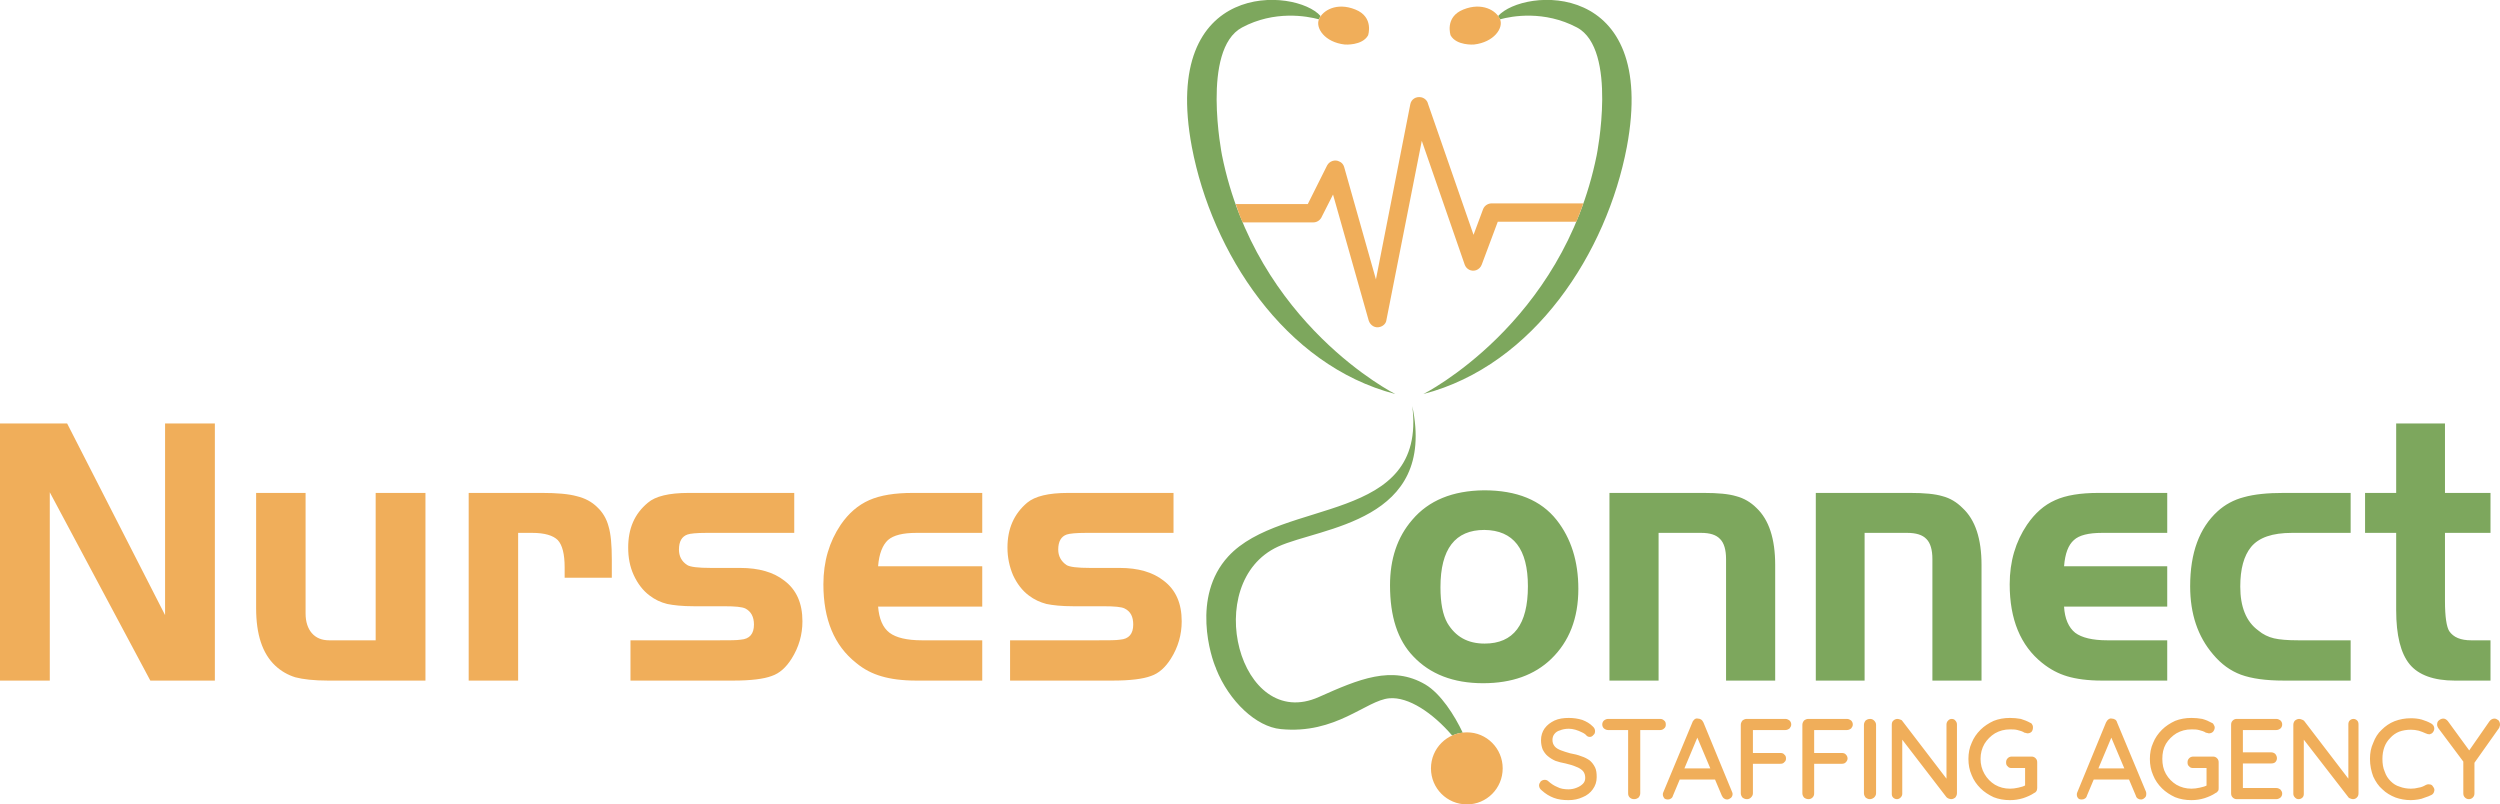 <?xml version="1.0" encoding="UTF-8"?>
<!DOCTYPE svg PUBLIC "-//W3C//DTD SVG 1.1//EN" "http://www.w3.org/Graphics/SVG/1.1/DTD/svg11.dtd">
<!-- Creator: CorelDRAW Home & Student X8 -->
<svg xmlns="http://www.w3.org/2000/svg" xml:space="preserve" width="7.633in" height="2.456in" version="1.1" style="shape-rendering:geometricPrecision; text-rendering:geometricPrecision; image-rendering:optimizeQuality; fill-rule:evenodd; clip-rule:evenodd"
viewBox="0 0 7633 2456"
 xmlns:xlink="http://www.w3.org/1999/xlink">
 <defs>
  <style type="text/css">
   <![CDATA[
    .fil0 {fill:#7DA75D}
    .fil1 {fill:#F0AE5A;fill-rule:nonzero}
   ]]>
  </style>
 </defs>
 <g id="Layer_x0020_1">
  <g id="_867538896">
   <path class="fil0" d="M4260 1203c0,0 -425,-213 -529,-729 0,0 -64,-323 61,-390 99,-53 198,-35 235,-25 1,-3 3,-7 5,-10 -75,-86 -490,-116 -393,400 61,321 282,666 621,754zm52 37c45,362 -397,279 -562,459 -113,123 -52,310 -37,342l0 1c40,100 123,177 197,184 169,17 261,-88 332,-94 58,-5 132,44 192,114 10,-5 21,-8 32,-9 -25,-53 -67,-119 -114,-147 -102,-60 -204,-16 -325,38 -243,109 -362,-350 -125,-459 131,-60 485,-74 410,-429zm219 257c100,0 174,30 222,91 44,56 66,126 66,210 0,90 -28,161 -83,214 -51,49 -120,74 -208,74 -91,0 -162,-28 -213,-82 -48,-50 -71,-122 -71,-217 0,-80 22,-147 68,-200 50,-59 123,-89 219,-90zm1 121c-89,0 -134,58 -134,175 0,48 7,84 21,109 25,42 62,63 114,63 88,0 132,-58 132,-175 0,-114 -44,-171 -133,-172zm382 -113l288 0c43,0 76,3 99,10 23,6 44,18 62,36 38,36 57,94 57,174l0 353 -150 0 0 -371c0,-28 -6,-49 -18,-61 -12,-13 -31,-19 -58,-19l-130 0 0 451 -150 0 0 -573zm630 0l288 0c43,0 76,3 99,10 23,6 43,18 61,36 39,36 58,94 58,174l0 353 -150 0 0 -371c0,-28 -6,-49 -18,-61 -12,-13 -32,-19 -59,-19l-130 0 0 451 -149 0 0 -573zm1073 224l0 123 -315 0c2,37 14,64 34,80 20,15 53,23 98,23l183 0 0 123 -199 0c-44,0 -79,-5 -106,-13 -27,-8 -52,-21 -77,-41 -66,-53 -99,-133 -99,-240 0,-70 18,-130 53,-182 24,-35 52,-60 86,-75 33,-15 77,-22 132,-22l210 0 0 122 -199 0c-41,0 -70,7 -86,22 -17,15 -27,41 -30,80l315 0zm560 -224l0 122 -179 0c-60,0 -101,14 -125,43 -22,27 -33,67 -33,121 0,62 18,107 55,134 14,12 31,20 48,24 17,4 42,6 73,6l161 0 0 123 -204 0c-55,0 -98,-6 -131,-18 -32,-12 -60,-32 -85,-62 -47,-55 -70,-124 -70,-208 0,-102 28,-178 84,-229 22,-20 49,-35 80,-43 32,-9 72,-13 122,-13l204 0zm139 0l0 -212 149 0 0 212 139 0 0 122 -139 0 0 208c0,49 5,79 13,92 13,19 35,28 67,28l59 0 0 123 -109 0c-64,0 -111,-17 -138,-50 -27,-33 -41,-88 -41,-165l0 -236 -95 0 0 -122 95 0zm-2970 -302c0,0 425,-213 529,-729 0,0 65,-323 -60,-390 -100,-53 -199,-35 -235,-25 -2,-3 -4,-7 -6,-10 76,-86 490,-116 393,400 -61,321 -282,666 -621,754z"/>
   <path class="fil1" d="M152 1503l0 575 -152 0 0 -785 205 0 299 585 0 -585 152 0 0 785 -197 0 -307 -575zm3621 -880l220 0 59 -118c7,-13 24,-19 37,-12 8,3 13,10 15,17l0 0 97 343 105 -535c3,-15 17,-24 33,-21 10,2 19,10 21,20l139 400 29 -78c4,-11 15,-18 26,-18l0 0 280 0c-6,19 -14,38 -21,56l-240 0 -49 131c-3,8 -9,14 -17,17 -15,5 -30,-3 -35,-17l-131 -378 -108 547c-1,10 -9,18 -19,21 -15,5 -30,-4 -35,-19l-109 -385 -34 67c-4,10 -14,18 -26,18l-216 0c-8,-18 -15,-37 -21,-56zm656 -515c0,0 -19,-56 39,-79 57,-23 101,3 112,30 11,26 -18,70 -80,77 0,0 -53,4 -71,-28zm-252 0c0,0 19,-56 -39,-79 -57,-23 -100,3 -111,30 -11,26 17,70 79,77 0,0 53,4 71,-28zm302 2128c-61,0 -110,49 -110,110 0,61 49,110 110,110 60,0 109,-49 109,-110 0,-61 -49,-110 -109,-110zm310 207c-17,0 -32,-2 -45,-7 -13,-5 -25,-12 -37,-23 -3,-2 -4,-4 -6,-7 -1,-2 -2,-5 -2,-8 0,-4 2,-8 5,-12 3,-3 8,-5 12,-5 4,0 8,1 11,4 9,8 18,14 28,18 9,5 21,7 34,7 9,0 18,-2 25,-5 8,-3 14,-7 19,-12 5,-5 7,-11 7,-18 0,-8 -2,-15 -7,-21 -5,-5 -12,-10 -21,-13 -9,-4 -19,-7 -32,-10 -12,-2 -22,-5 -31,-8 -9,-4 -17,-9 -24,-15 -6,-5 -11,-12 -15,-20 -3,-8 -5,-17 -5,-28 0,-14 4,-26 11,-36 8,-11 18,-18 30,-24 13,-6 28,-8 44,-8 14,0 28,2 41,6 13,5 23,11 31,19 6,5 8,10 8,15 0,5 -1,9 -5,12 -3,4 -7,6 -11,6 -4,0 -6,-1 -9,-3 -3,-4 -8,-8 -15,-11 -6,-3 -13,-6 -20,-8 -7,-2 -14,-3 -20,-3 -11,0 -20,2 -27,5 -8,2 -13,6 -17,11 -4,5 -6,11 -6,18 0,8 2,14 7,20 4,5 11,9 19,12 8,3 17,6 28,9 12,2 24,5 34,9 10,3 19,8 26,13 7,6 12,13 16,21 4,8 5,18 5,30 0,14 -4,26 -12,37 -7,10 -18,19 -31,24 -13,6 -27,9 -43,9zm200 -3c-5,0 -10,-2 -13,-5 -4,-4 -5,-8 -5,-13l0 -209 37 0 0 209c0,5 -2,9 -5,13 -4,3 -8,5 -14,5zm-79 -211c-5,0 -9,-2 -13,-5 -3,-3 -5,-7 -5,-12 0,-5 2,-9 5,-12 4,-3 8,-5 13,-5l159 0c5,0 9,2 12,5 4,3 5,7 5,12 0,5 -1,9 -5,12 -3,3 -7,5 -12,5l-159 0zm277 12l-79 188c-1,4 -3,7 -6,9 -3,2 -6,3 -9,3 -5,0 -9,-1 -12,-4 -2,-3 -4,-7 -4,-11 0,-2 0,-4 1,-6l89 -214c1,-4 4,-7 7,-10 3,-2 6,-3 10,-2 4,0 7,1 10,3 3,2 5,5 7,9l87 211c1,2 2,5 2,7 0,5 -2,9 -5,12 -4,3 -8,5 -12,5 -3,0 -6,-1 -9,-3 -3,-2 -5,-5 -7,-9l-79 -187 9 -1zm-65 139l16 -34 99 0 6 34 -121 0zm212 60c-6,0 -10,-2 -14,-5 -3,-4 -5,-8 -5,-13l0 -209c0,-5 2,-9 5,-13 4,-3 8,-5 13,-5l118 0c5,0 9,2 13,5 3,3 5,7 5,12 0,5 -2,8 -5,12 -4,3 -8,5 -13,5l-102 0 3 -4 0 78 -3 -4 86 0c6,0 10,1 13,5 4,3 5,7 5,12 0,4 -1,8 -5,11 -3,4 -7,5 -13,5l-86 0 3 -2 0 92c0,5 -2,9 -6,13 -3,3 -7,5 -12,5zm188 0c-6,0 -10,-2 -14,-5 -3,-4 -5,-8 -5,-13l0 -209c0,-5 2,-9 5,-13 4,-3 8,-5 13,-5l118 0c5,0 9,2 13,5 3,3 5,7 5,12 0,5 -2,8 -5,12 -4,3 -8,5 -13,5l-102 0 2 -4 0 78 -2 -4 86 0c5,0 10,1 13,5 3,3 5,7 5,12 0,4 -2,8 -5,11 -3,4 -8,5 -13,5l-86 0 2 -2 0 92c0,5 -1,9 -5,13 -3,3 -7,5 -12,5zm206 -18c0,5 -2,9 -6,13 -4,3 -8,5 -13,5 -5,0 -9,-2 -13,-5 -3,-4 -5,-8 -5,-13l0 -209c0,-5 2,-9 5,-13 4,-3 8,-5 14,-5 5,0 9,2 12,5 4,4 6,8 6,13l0 209zm231 -227c5,0 9,2 11,5 3,3 5,7 5,12l0 210c0,5 -2,9 -5,13 -4,3 -8,5 -13,5 -2,0 -5,-1 -8,-2 -2,-1 -4,-2 -6,-4l-143 -186 8 -4 0 180c0,4 -2,8 -5,11 -3,3 -7,5 -11,5 -5,0 -9,-2 -12,-5 -3,-3 -4,-7 -4,-11l0 -211c0,-5 1,-10 5,-13 3,-3 8,-5 12,-5 3,0 6,1 9,2 3,1 5,2 6,4l140 183 -5 5 0 -177c0,-5 2,-9 5,-12 3,-3 6,-5 11,-5zm178 248c-18,0 -35,-3 -50,-9 -15,-7 -29,-16 -40,-27 -12,-12 -21,-25 -27,-40 -7,-16 -10,-32 -10,-50 0,-17 3,-34 10,-49 6,-15 15,-28 27,-40 11,-11 25,-20 40,-27 15,-6 32,-9 50,-9 11,0 22,1 33,3 10,3 20,7 29,12 3,1 5,3 6,6 2,3 2,5 2,8 0,5 -1,9 -4,13 -3,3 -7,5 -12,5 -2,0 -3,0 -5,-1 -2,0 -3,-1 -5,-1 -6,-4 -13,-6 -21,-8 -7,-2 -15,-2 -23,-2 -17,0 -32,4 -46,12 -13,8 -24,19 -32,32 -8,14 -12,29 -12,46 0,17 4,32 12,46 8,14 19,25 32,33 14,8 29,12 46,12 8,0 16,-1 25,-3 9,-2 17,-4 23,-8l-2 10 0 -67 5 5 -46 0c-5,0 -9,-1 -12,-5 -4,-3 -5,-7 -5,-12 0,-5 1,-9 5,-13 3,-3 7,-5 12,-5l61 0c5,0 9,2 12,5 4,4 5,8 5,13l0 78c0,3 -1,7 -2,9 -2,3 -4,5 -7,6 -10,7 -22,12 -34,16 -13,4 -26,6 -40,6zm314 -202l-79 188c-1,4 -3,7 -6,9 -3,2 -6,3 -10,3 -5,0 -9,-1 -11,-4 -3,-3 -4,-7 -4,-11 0,-2 0,-4 1,-6l88 -214c2,-4 4,-7 8,-10 3,-2 6,-3 10,-2 3,0 7,1 10,3 3,2 5,5 6,9l88 211c1,2 1,5 1,7 0,5 -1,9 -5,12 -3,3 -7,5 -11,5 -4,0 -7,-1 -10,-3 -3,-2 -5,-5 -6,-9l-79 -187 9 -1zm-65 139l16 -34 99 0 6 34 -121 0zm305 63c-18,0 -35,-3 -50,-9 -15,-7 -29,-16 -40,-27 -12,-12 -21,-25 -27,-40 -7,-16 -10,-32 -10,-50 0,-17 3,-34 10,-49 6,-15 15,-28 27,-40 11,-11 25,-20 40,-27 15,-6 32,-9 50,-9 11,0 22,1 33,3 11,3 20,7 29,12 3,1 5,3 6,6 2,3 3,5 3,8 0,5 -2,9 -5,13 -3,3 -7,5 -12,5 -2,0 -3,0 -5,-1 -2,0 -3,-1 -5,-1 -6,-4 -13,-6 -21,-8 -7,-2 -15,-2 -23,-2 -17,0 -32,4 -46,12 -13,8 -24,19 -32,32 -8,14 -11,29 -11,46 0,17 3,32 11,46 8,14 19,25 32,33 14,8 29,12 46,12 8,0 16,-1 25,-3 10,-2 17,-4 24,-8l-3 10 0 -67 5 5 -45 0c-6,0 -10,-1 -13,-5 -4,-3 -5,-7 -5,-12 0,-5 1,-9 5,-13 3,-3 7,-5 13,-5l60 0c5,0 9,2 12,5 4,4 5,8 5,13l0 78c0,3 0,7 -2,9 -2,3 -4,5 -7,6 -10,7 -22,12 -34,16 -13,4 -26,6 -40,6zm138 -248l121 0c5,0 9,2 13,5 3,3 5,7 5,12 0,5 -2,9 -5,12 -4,3 -8,5 -13,5l-105 0 3 -6 0 78 -3 -4 89 0c5,0 10,2 13,5 3,4 5,8 5,13 0,5 -2,9 -5,12 -3,3 -8,4 -13,4l-88 0 2 -3 0 81 -2 -3 104 0c5,0 9,2 13,5 3,4 5,7 5,12 0,5 -2,9 -5,12 -4,3 -8,5 -13,5l-121 0c-5,0 -9,-2 -12,-5 -4,-4 -5,-8 -5,-13l0 -209c0,-5 1,-9 5,-13 3,-3 7,-5 12,-5zm357 0c4,0 8,2 11,5 3,3 4,7 4,12l0 210c0,5 -1,9 -5,13 -3,3 -7,5 -12,5 -3,0 -5,-1 -8,-2 -3,-1 -5,-2 -6,-4l-144 -186 8 -4 0 180c0,4 -1,8 -4,11 -3,3 -7,5 -12,5 -5,0 -8,-2 -11,-5 -3,-3 -5,-7 -5,-11l0 -211c0,-5 2,-10 5,-13 4,-3 8,-5 13,-5 3,0 5,1 8,2 3,1 5,2 7,4l140 183 -5 5 0 -177c0,-5 1,-9 4,-12 3,-3 7,-5 12,-5zm237 14c5,3 8,7 9,12 1,5 0,10 -4,15 -2,3 -6,5 -10,6 -4,0 -8,-1 -12,-3 -7,-3 -14,-6 -21,-8 -8,-2 -16,-3 -24,-3 -13,0 -25,2 -36,6 -10,4 -20,11 -27,19 -8,8 -14,17 -18,28 -4,11 -6,23 -6,36 0,15 2,28 7,39 4,12 10,21 18,29 8,8 17,14 28,17 10,4 22,6 34,6 8,0 16,-1 23,-3 8,-1 15,-4 22,-8 4,-2 8,-3 12,-2 4,0 8,2 10,6 4,5 6,10 4,15 -1,5 -4,9 -8,11 -6,3 -13,6 -20,8 -7,3 -14,5 -21,6 -7,1 -15,2 -22,2 -17,0 -33,-3 -47,-8 -15,-6 -29,-14 -40,-25 -12,-10 -21,-24 -28,-39 -6,-16 -10,-34 -10,-54 0,-18 3,-34 10,-49 6,-16 14,-29 26,-40 11,-11 24,-20 39,-26 16,-6 32,-9 50,-9 11,0 22,1 33,4 10,3 20,7 29,12zm193 -15c4,0 8,2 12,5 3,3 5,8 5,13 0,2 0,4 -1,5 0,2 -1,4 -2,6l-80 113 5 -21 0 107c0,5 -1,9 -5,13 -3,3 -7,5 -12,5 -5,0 -9,-2 -12,-5 -4,-4 -5,-8 -5,-13l0 -104 2 10 -77 -103c-2,-2 -3,-5 -4,-7 -1,-2 -1,-4 -1,-6 0,-6 2,-10 6,-13 4,-3 8,-5 13,-5 5,0 10,3 14,8l70 96 -9 -1 66 -95c4,-5 9,-8 15,-8zm-6469 -239l0 -450 152 0 0 573 -297 0c-44,0 -77,-4 -100,-10 -23,-7 -44,-19 -62,-36 -39,-37 -58,-95 -58,-175l0 -352 151 0 0 368c0,26 7,46 19,60 13,15 31,22 53,22l142 0zm284 -450l224 0c45,0 81,3 106,10 25,6 46,17 63,34 16,15 28,35 34,58 7,23 10,57 10,101l0 56 -144 0 0 -32c0,-40 -7,-68 -21,-83 -14,-14 -40,-22 -78,-22l-43 0 0 451 -151 0 0 -573zm994 0l0 122 -268 0c-30,0 -50,2 -58,5 -17,6 -26,21 -26,46 0,20 8,36 25,47 9,6 33,9 73,9l89 0c57,0 102,13 135,39 37,28 55,69 55,124 0,41 -11,79 -33,114 -17,27 -37,45 -61,53 -24,9 -63,14 -118,14l-313 0 0 -123 269 0c34,0 56,0 68,-2 27,-2 40,-18 40,-46 0,-24 -9,-40 -26,-49 -10,-5 -31,-7 -66,-7l-91 0c-36,0 -63,-3 -82,-7 -20,-5 -37,-13 -54,-26 -20,-15 -36,-36 -48,-62 -12,-26 -17,-54 -17,-84 0,-58 19,-103 60,-137 23,-20 65,-30 124,-30l323 0zm574 224l0 123 -318 0c3,37 14,64 35,80 20,15 53,23 99,23l184 0 0 123 -201 0c-44,0 -79,-5 -106,-13 -28,-8 -54,-21 -78,-41 -67,-53 -100,-133 -100,-240 0,-70 18,-130 53,-182 24,-35 53,-60 87,-75 34,-15 78,-22 133,-22l212 0 0 122 -201 0c-41,0 -70,7 -87,22 -16,15 -27,41 -30,80l318 0zm584 -224l0 122 -267 0c-31,0 -50,2 -59,5 -17,6 -26,21 -26,46 0,20 9,36 25,47 9,6 33,9 73,9l90 0c56,0 101,13 134,39 37,28 55,69 55,124 0,41 -11,79 -33,114 -17,27 -37,45 -61,53 -24,9 -63,14 -118,14l-312 0 0 -123 268 0c34,0 56,0 68,-2 27,-2 40,-18 40,-46 0,-24 -8,-40 -26,-49 -9,-5 -31,-7 -66,-7l-91 0c-36,0 -63,-3 -82,-7 -19,-5 -37,-13 -54,-26 -20,-15 -36,-36 -48,-62 -11,-26 -17,-54 -17,-84 0,-58 20,-103 60,-137 24,-20 65,-30 125,-30l322 0z"/>
  </g>
 </g>
</svg>
